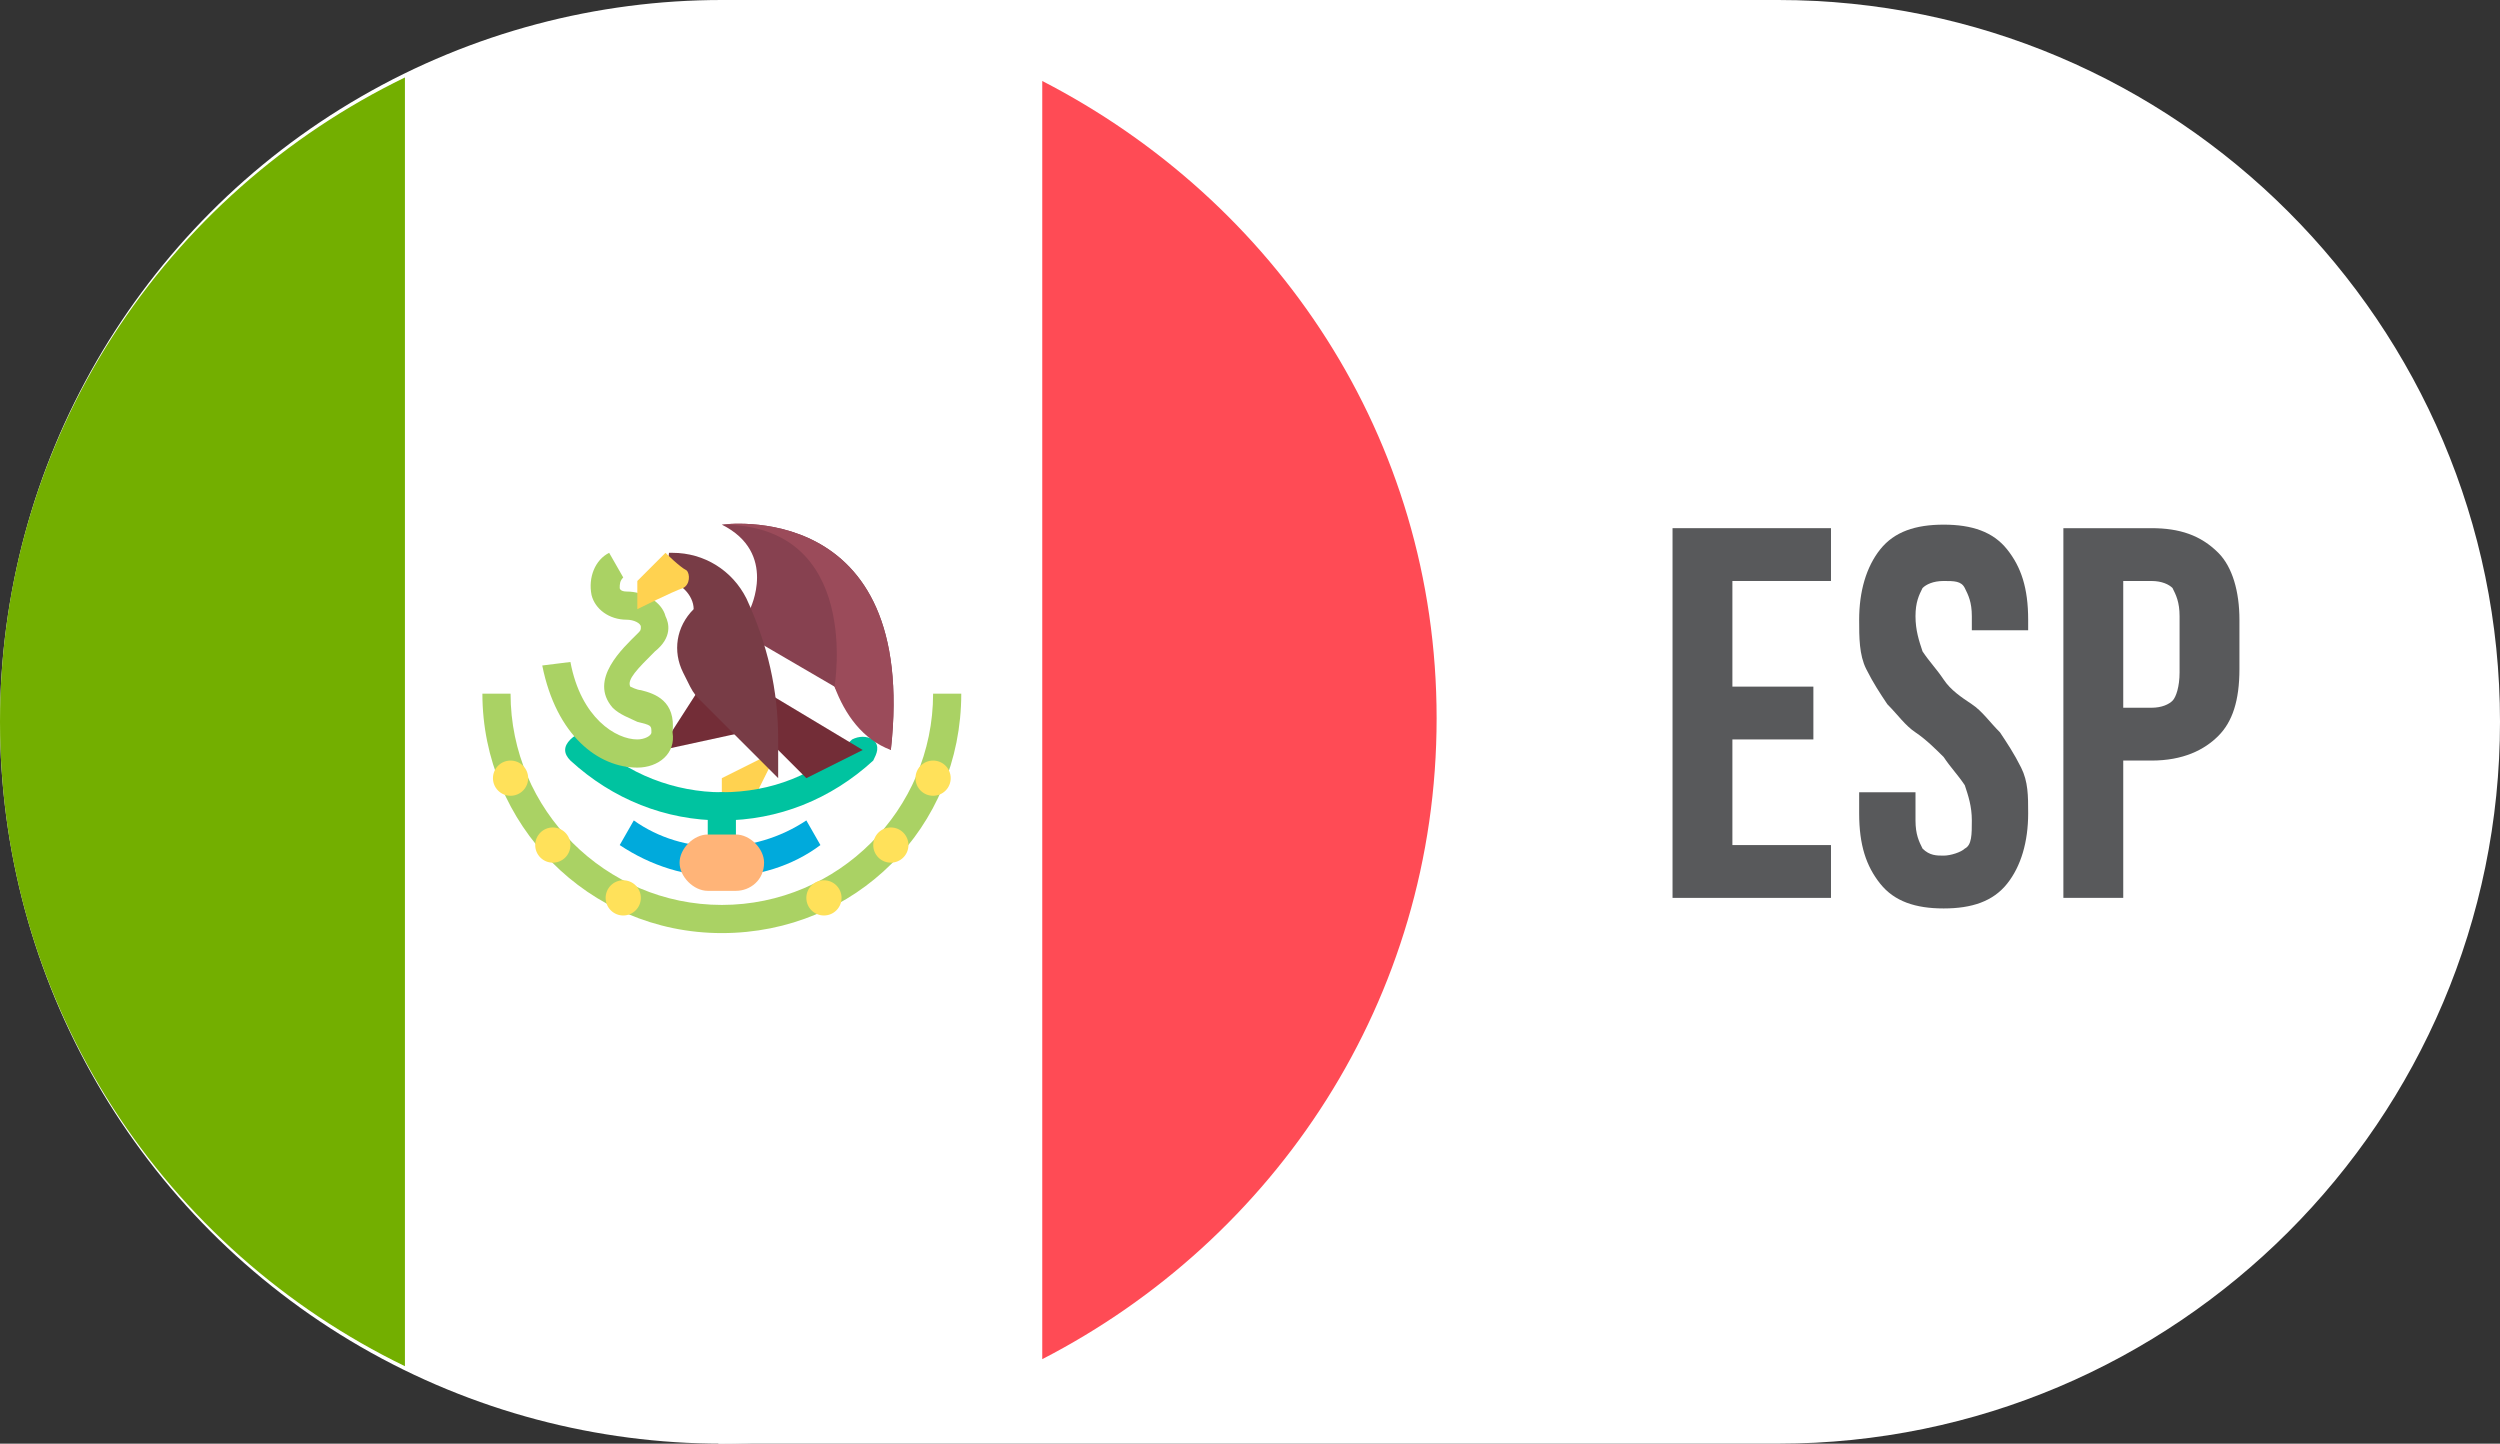 <?xml version="1.0" encoding="utf-8"?>
<!-- Generator: Adobe Illustrator 22.1.0, SVG Export Plug-In . SVG Version: 6.00 Build 0)  -->
<svg version="1.0" id="Layer_1" xmlns="http://www.w3.org/2000/svg" xmlns:xlink="http://www.w3.org/1999/xlink" x="0px" y="0px"
	 width="71px" height="41px" viewBox="0 0 71 41" enable-background="new 0 0 71 41" xml:space="preserve">
<rect x="0" y="0" width="71" height="41" fill="#333333" stroke="none"/>
<g>
	<circle fill="#FFFFFF" cx="20.5" cy="20.5" r="20.5"/>
	<g>
		<path fill="#FFFFFF" d="M20.4,41h30.1C61.8,41,71,31.8,71,20.5l0,0C71,9.2,61.8,0,50.5,0H20.4V41z"/>
		<g>
			<g>
				<defs>
					<circle id="SVGID_1_" cx="20.5" cy="20.5" r="20.5"/>
				</defs>
				<clipPath id="SVGID_2_">
					<use xlink:href="#SVGID_1_"  overflow="visible"/>
				</clipPath>
				<g clip-path="url(#SVGID_2_)">
					<g>
						<polygon fill="#FFD250" points="22.1,21.3 20.5,22.1 20.5,22.9 21.3,22.9 						"/>
						<g>
							<path fill="#00C3A0" d="M20.5,24.9c-0.2,0-0.4-0.2-0.4-0.4v-1.6c0-0.2,0.2-0.4,0.4-0.4s0.4,0.2,0.4,0.4v1.6
								C20.9,24.8,20.7,24.9,20.5,24.9z"/>
							<path fill="#00C3A0" d="M20.5,23.3c-1.6,0-3.1-0.6-4.3-1.7c-0.2-0.2-0.2-0.4,0-0.6s0.4-0.2,0.6,0c1,1,2.4,1.5,3.7,1.5
								c1.4,0,2.7-0.5,3.7-1.5c0.2-0.1,0.4-0.1,0.6,0c0.2,0.2,0.1,0.4,0,0.6C23.6,22.7,22.1,23.3,20.5,23.3z"/>
						</g>
						<path fill="#00AADC" d="M20.5,24.9c-1,0-2-0.3-2.9-0.9l0.4-0.7c1.4,1,3.4,1,4.9,0l0.4,0.7C22.5,24.6,21.5,24.9,20.5,24.9z"/>
						<polygon fill="#732D37" points="19.9,19.5 19,20.9 18.8,21.3 21.1,20.8 						"/>
						<path fill="#AAD264" d="M18.1,21.8c-1.1,0-2.3-0.9-2.7-2.9l0.8-0.1c0.3,1.6,1.3,2.2,1.9,2.2c0.2,0,0.4-0.1,0.4-0.2
							c0-0.2,0-0.2-0.4-0.3c-0.2-0.1-0.5-0.2-0.7-0.4c-0.7-0.8,0.3-1.7,0.7-2.1c0.1-0.1,0.1-0.1,0.1-0.2s-0.2-0.2-0.4-0.2
							c-0.5,0-0.9-0.3-1-0.7c-0.1-0.5,0.1-1,0.5-1.2l0.4,0.7c-0.1,0.1-0.1,0.2-0.1,0.3c0,0,0,0.1,0.2,0.1c0.5,0,1,0.3,1.1,0.7
							c0.1,0.2,0.2,0.6-0.3,1c-0.5,0.5-0.8,0.8-0.7,1c0,0,0.2,0.1,0.3,0.1c0.4,0.1,1,0.3,0.9,1.2C19.2,21.4,18.7,21.8,18.1,21.8
							L18.1,21.8z"/>
						<path fill="#874150" d="M21.3,17.3c0,0,0.8-1.6-0.8-2.4c0,0,5.6-0.8,4.8,6.4l0,0c-0.5-0.4-1.3-1.2-1.6-1.8l-2.4-1.4V17.3
							L21.3,17.3L21.3,17.3z"/>
						<path fill="#732D37" d="M20.5,18.9l4,2.4c0,0,0,0-1.6,0.8l-2.4-2.4V18.9z"/>
						<path fill="#783C46" d="M18.9,16.5L18.9,16.5c0.4,0,0.8,0.4,0.8,0.8l0,0c-0.5,0.5-0.6,1.2-0.3,1.8l0.2,0.4
							c0.1,0.2,0.2,0.3,0.3,0.4l2.2,2.2V21c0-1.4-0.3-2.7-0.9-4l0,0c-0.4-0.8-1.2-1.3-2.1-1.3H19L18.9,16.5L18.9,16.5z"/>
						<path fill="#FFD250" d="M18.9,15.7l-0.8,0.8v0.8c0,0,1-0.5,1.3-0.6c0.2-0.1,0.2-0.4,0.1-0.5C19.3,16.1,18.9,15.7,18.9,15.7z"
							/>
						<path fill="#AAD264" d="M20.5,26.5c-3.8,0-6.8-3.1-6.8-6.8h0.8c0,3.3,2.7,6,6,6s6-2.7,6-6h0.8C27.3,23.5,24.3,26.5,20.5,26.5z
							"/>
						<g>
							<circle fill="#FFE15A" cx="14.5" cy="22.1" r="0.5"/>
							<circle fill="#FFE15A" cx="15.7" cy="24" r="0.5"/>
							<circle fill="#FFE15A" cx="17.7" cy="25.5" r="0.5"/>
							<circle fill="#FFE15A" cx="26.5" cy="22.1" r="0.5"/>
							<circle fill="#FFE15A" cx="25.3" cy="24" r="0.5"/>
							<circle fill="#FFE15A" cx="23.4" cy="25.5" r="0.5"/>
						</g>
						<path fill="#FFB478" d="M20.9,25.3h-0.8c-0.4,0-0.8-0.4-0.8-0.8l0,0c0-0.4,0.4-0.8,0.8-0.8h0.8c0.4,0,0.8,0.4,0.8,0.8l0,0
							C21.7,25,21.3,25.3,20.9,25.3z"/>
						<path fill="#9B4B5A" d="M23.7,19.5c0.3,0.8,0.8,1.5,1.6,1.8l0,0c0.8-7.2-4.8-6.4-4.8-6.4C24.5,14.9,23.7,19.5,23.7,19.5z"/>
					</g>
				</g>
			</g>
		</g>
		<g>
			<path fill="#58595B" d="M49.2,19.5h2.3V21h-2.3v3H52v1.5h-4.5V15H52v1.5h-2.8V19.5z"/>
			<path fill="#58595B" d="M52.8,17.6c0-0.8,0.2-1.5,0.6-2c0.4-0.5,1-0.7,1.8-0.7s1.4,0.2,1.8,0.7c0.4,0.5,0.6,1.1,0.6,2v0.3H56
				v-0.4c0-0.4-0.1-0.6-0.2-0.8c-0.1-0.2-0.3-0.2-0.6-0.2s-0.5,0.1-0.6,0.2c-0.1,0.2-0.2,0.4-0.2,0.8s0.1,0.7,0.2,1
				c0.2,0.3,0.4,0.5,0.6,0.8s0.5,0.5,0.8,0.7s0.5,0.5,0.8,0.8c0.2,0.3,0.4,0.6,0.6,1c0.2,0.4,0.2,0.8,0.2,1.3c0,0.8-0.2,1.5-0.6,2
				s-1,0.7-1.8,0.7s-1.4-0.2-1.8-0.7s-0.6-1.1-0.6-2v-0.6h1.6v0.8c0,0.4,0.1,0.6,0.2,0.8c0.2,0.2,0.4,0.2,0.6,0.2s0.5-0.1,0.6-0.2
				C56,24,56,23.7,56,23.3s-0.1-0.7-0.2-1c-0.2-0.3-0.4-0.5-0.6-0.8c-0.2-0.2-0.5-0.5-0.8-0.7s-0.5-0.5-0.8-0.8
				c-0.2-0.3-0.4-0.6-0.6-1S52.8,18.1,52.8,17.6z"/>
			<path fill="#58595B" d="M61.1,15c0.8,0,1.4,0.2,1.9,0.7c0.4,0.4,0.6,1.1,0.6,1.9V19c0,0.9-0.2,1.5-0.6,1.9
				c-0.4,0.4-1,0.7-1.9,0.7h-0.8v3.9h-1.7V15H61.1z M60.3,16.5v3.6h0.8c0.3,0,0.5-0.1,0.6-0.2s0.2-0.4,0.2-0.8v-1.6
				c0-0.4-0.1-0.6-0.2-0.8c-0.1-0.1-0.3-0.2-0.6-0.2H60.3z"/>
		</g>
		<g>
			<path fill="#73AF00" d="M11.5,2.2C4.7,5.5,0,12.4,0,20.5s4.7,15,11.5,18.3V2.2z"/>
			<path fill="#FF4B55" d="M29.6,2.3v36.3c6.6-3.4,11.2-10.2,11.2-18.2S36.2,5.7,29.6,2.3z"/>
		</g>
	</g>
</g>
</svg>
